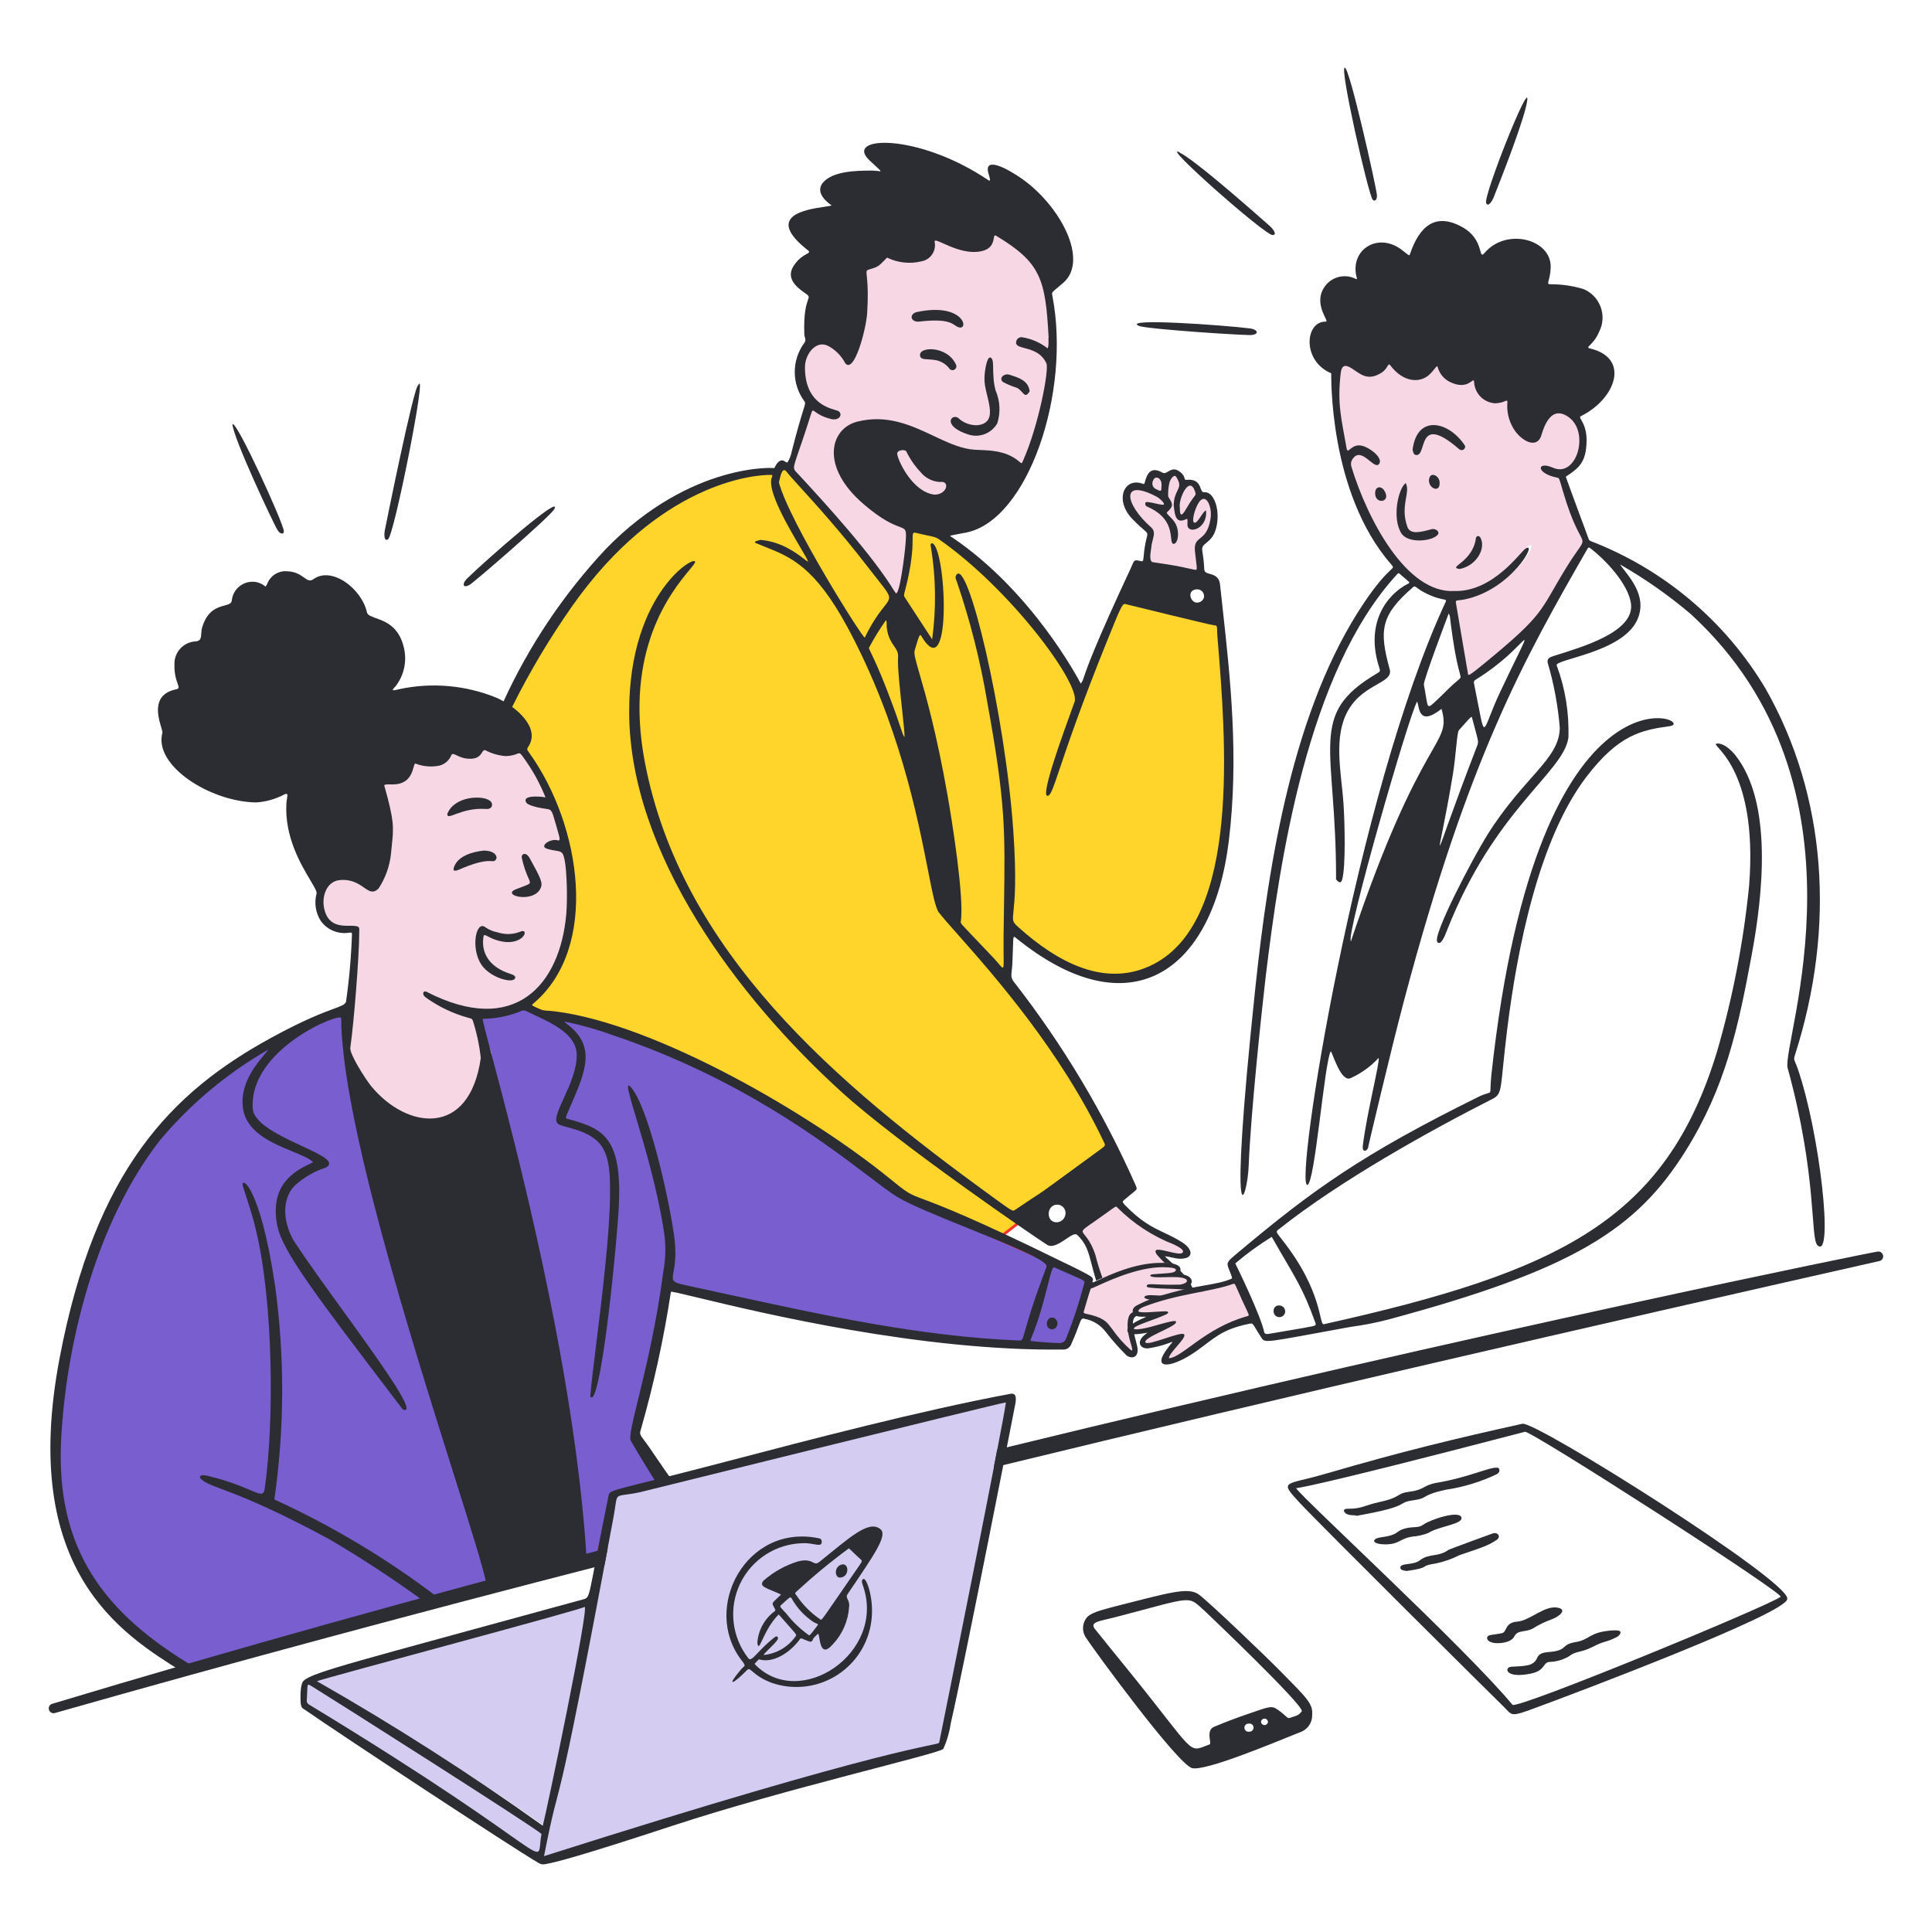 <?xml version="1.0" encoding="UTF-8"?> <svg xmlns="http://www.w3.org/2000/svg" width="345" height="345" viewBox="0 0 345 345" fill="none"><path d="M259.5 106C250.894 106.507 243.831 92.32 241 83C240.926 82.758 240.952 82.248 241 82C241.047 81.752 241.842 81.197 242 81C243 79.555 245.082 83.385 246 82.5C246.381 82.132 245.106 80.554 243.5 80C241.292 79.239 240.245 81.89 240 80.5C239.044 75.092 238.374 71.461 239 66C239.159 64.62 240.636 64.53 241.832 65.287C243.395 66.276 244.038 66.989 246.5 65.5C247.828 64.694 248.297 64.15 248.756 64.77C251.11 67.887 253.415 66.894 255 65.5C256.092 64.539 257.039 64.613 257.212 65.072C257.361 65.624 257.621 66.14 257.977 66.588C258.333 67.036 258.777 67.407 259.282 67.676C262.77 69.457 263.618 66.615 263.718 67.701C263.752 68.701 264.161 69.653 264.865 70.366C265.568 71.08 266.513 71.502 267.513 71.551C269.366 71.468 269.642 70.636 269.666 71.363C269.529 72.872 269.841 74.389 270.563 75.722C271.598 77.778 273.411 78.772 274.5 76.5C274.783 75.908 277.01 71.345 280.687 74.081C284.365 76.817 281.718 85.868 277.5 84C274.593 82.715 274.646 84.06 278.616 84.842C278.931 84.902 278.904 84.926 279.564 87.189C283.249 99.806 284.912 93.17 280.108 101.003C275.326 108.799 276.866 109.573 266 118.5C263.166 120.829 262.069 121.269 262 121C260.861 121.582 258.538 107.391 259.5 107.029C260.038 106.391 260.776 106.827 262.026 106.57C270.455 104.845 275.222 95.975 272.894 97.502C271.981 98.091 266.409 106.179 259.5 106Z" fill="#F7D7E4"></path><path fill-rule="evenodd" clip-rule="evenodd" d="M174.668 80.296C174.005 80.268 173.396 80.243 172.872 80.167C170.709 79.85 168.56 78.838 166.296 77.772C162.282 75.884 157.5 75 153 76C148.051 77.24 146.65 82.765 154.5 89.5C157.936 92.453 160.422 93.593 161.5 94C162.773 94.481 162.199 95.08 162 97.731C161.895 99.158 161 108 159.35 106.034C155.516 99.553 146.714 89.919 141.795 84.62C141.467 84.266 141.24 84.072 141.134 83.826C140.802 83.057 141.638 81.785 144.207 73.597C144.378 73.05 144.581 72.697 145 73C145.447 73.324 146.331 74.105 148 74.5C149.307 74.803 149.918 74.017 149.165 73.337C149.079 73.26 148.844 73.19 148.516 73.093C146.908 72.616 143.028 71.467 143.042 65.367C143.047 62.933 145.354 59.842 147.5 61C148.798 61.697 150.318 62.695 151 64C152.607 66.118 154.101 58.522 154.276 55.576C154.644 49.557 153.923 48.371 154.236 47.953C154.335 47.821 154.537 47.766 154.912 47.658C156.219 47.285 156.418 47.082 157.36 46.119C157.508 45.967 157.674 45.797 157.866 45.604C159.781 46.543 161.965 46.784 164.04 46.285C164.438 46.219 164.818 46.073 165.157 45.855C165.497 45.638 165.788 45.353 166.013 45.019C166.238 44.685 166.394 44.309 166.469 43.913C166.542 43.517 166.535 43.111 166.448 42.718C166.432 42.34 167.051 42.617 168.045 43.063C169.535 43.731 171.869 44.776 174.17 44.561C176.752 44.32 177.001 42.904 177.139 42.123C177.211 41.713 177.252 41.477 177.584 41.678C185.5 44 189.843 55.23 187 62.5C186.173 61.853 182.302 59.812 182 61C181.779 61.78 182 61.5 182.705 61.924C183.986 62.263 186.1 62.552 187 64.5C187.522 65.632 185.824 76.159 183 82.5C182.764 83.032 182.179 82.771 181.817 82.461C181.692 82.355 181.525 82.212 181.29 82.041C179.141 80.48 176.659 80.377 174.668 80.296ZM168.5 85.5C170.419 85.193 170.5 89 166.364 88.355V88.346C162.415 87.832 159.816 82.175 159.699 81.013C159.624 80.281 162.235 79.084 162.5 79.5C163.156 80.864 163.959 82.402 165 83.5C165.424 84.03 165.396 84.69 166 85C166.604 85.31 167.821 85.465 168.5 85.5ZM205.773 86.298C205.78 86.147 205.817 85.998 205.884 85.862C206.268 84.773 207.478 85.322 207.435 86.619C207.413 87.264 207.405 87.571 207.268 87.648C207.144 87.718 206.912 87.597 206.468 87.368C206.327 87.312 206.199 87.228 206.092 87.12C205.985 87.013 205.902 86.884 205.847 86.742C205.792 86.601 205.767 86.45 205.773 86.298ZM210.5 91C210.214 89.571 212.5 84 213.569 88.088C213.63 88.325 213.575 88.397 213.114 89.001C213.073 89.055 213.028 89.114 212.98 89.177C212.682 89.569 212.382 90.076 212.102 90.549C211.341 91.834 210.5 93.226 210.5 91ZM214 89.5C215.24 87.605 216.685 90.464 216.252 92.875C215.866 95.047 215.065 95.692 214.416 96.214C213.795 96.713 213.314 97.101 213.466 98.604C213.546 99.358 213.619 99.945 213.676 100.401C213.864 101.924 213.871 101.981 213.36 101.886C212.799 101.781 212.397 101.689 211.976 101.594C210.94 101.359 209.791 101.098 205.875 100.541C205.191 100.443 205.423 98.971 205.531 98.282C205.553 98.14 205.571 98.031 205.573 97.975C205.599 97.481 205.721 97.012 205.837 96.572C206.072 95.672 206.277 94.89 205.559 94.259C200.666 89.952 199.845 84.932 206.5 88.5C206.802 88.662 207.939 89.767 207.858 90.112C207.821 90.274 207.123 90.12 206.375 89.954C205.526 89.766 204.613 89.564 204.528 89.794C204.498 89.865 204.498 89.923 204.5 90C204.501 90.077 204.967 89.93 205 90C205.033 90.07 204.941 90.45 205 90.5C205.059 90.55 204.978 90.402 205.052 90.424C208.9 92.078 209.005 94.748 209.162 96.176C209.235 96.844 209.402 97.009 209.5 97C210.297 96.923 210.77 94.86 209.873 93.438C209.525 92.883 209.129 92.5 208.835 92.215C208.476 91.866 207.789 91.692 208 91.5C209.187 90.442 209.414 89.998 208.817 89.005C208.76 88.911 208.562 88.606 208.5 88.5C208.447 87.656 208.303 86.822 208.5 86C208.605 85.533 209.673 84.489 210.105 85.186C210.895 86.448 210.661 86.917 210.296 87.649C210.012 88.221 209.647 88.953 209.627 90.348C209.647 90.484 209.665 90.626 209.684 90.772C209.849 92.065 210.5 93 211.5 92.5C212.08 92.235 212.514 93.138 212.5 93.5C212.423 95.46 214.5 93 215 91.5C214.983 91.549 214.893 91.722 214.545 92.239C214.115 92.878 213.338 93.654 213 93.5C212.501 93.273 213.283 90.599 214 89.5Z" fill="#F7D7E4"></path><path d="M111.5 96C121.5 86 133.667 84.167 138.5 84.5L140.5 83L149.5 93L160.5 107C160.833 106.167 161.6 104 162 102C162.4 100 162.5 95.833 162.5 94C163.167 93.667 164.9 93.2 166.5 94C168.5 95 182.5 108 184.5 110C186.1 111.6 190.833 120 193 124C193.333 123.833 194.3 122.5 195.5 118.5C196.7 114.5 199.667 108.833 201 106.5L217.5 110C217.667 112 218.2 118.8 219 130C220 144 218.5 155.5 214.5 165C210.5 174.5 198.5 175 195 174.5C192.2 174.1 184.167 168.667 180.5 166L179.5 174.5C183 179.667 190.3 190.3 191.5 191.5C192.7 192.7 197 202 199 206.5L183 217.5L178.5 221L166.5 215.5C165.333 215.667 160.1 213.6 148.5 204C134 192 105 182.5 103.5 182C102.3 181.6 99.333 181.833 98 182L93 179.5C94.167 178.5 96.8 176.3 98 175.5C99.5 174.5 101 167.5 102 163C102.8 159.4 101.667 153.5 101 151C100.167 148.833 98.4 144.2 98 143C97.6 141.8 92.5 131.5 90 126.5L91.5 124.5C94 119.167 101.5 106 111.5 96Z" fill="#FFD52C" stroke="#FF3232" stroke-width="0.5"></path><path d="M25 207C31.8 194.2 52.167 184 61.5 180.5V184.5C61.5 185.7 62.5 189.667 63 191.5C65.167 194.167 70.9 200 76.5 202C82.1 204 86.5 199.5 88 197L86 185.5C85.5 183.833 84.6 180.6 85 181C85.4 181.4 90.833 180.167 93.5 179.5L99.5 181.5C101.5 182 107.1 183.5 113.5 185.5C125.5 188.3 150.833 205.667 162 214L194.5 228.5C193.5 231.667 191.3 238.3 190.5 239.5C189.5 241 188 240.5 180.5 240C167.3 240.4 134 233.167 119 229.5L113.5 256.5L118.5 264.5L109.5 267L106.5 278.5C86.333 284.167 44.2 295.9 37 297.5C28 299.5 18 284.5 13 277C8 269.5 10.5 245 13 237C15.5 229 16.5 223 25 207Z" fill="#795ED0" stroke="#E33434" stroke-width="0.5"></path><path d="M194 230L192.5 234.5C193.167 234.833 194.7 235.5 195.5 235.5C196.3 235.5 198.167 238.167 199 239.5L202 242C202.167 241.333 202.4 239.8 202 239C201.6 238.2 201.5 236.333 201.5 235.5C201.833 235 202.5 234.1 202.5 234.5C202.5 234.9 204.167 234.667 205 234.5L206.5 235L203 236.5C202.667 236.667 202 237.1 202 237.5C202 237.9 202.667 238 203 238L207.5 237L204.5 239C204.333 239.167 204.1 239.6 204.5 240C204.9 240.4 208.333 239.5 210 239C209.333 240.167 208.1 242.6 208.5 243C208.9 243.4 211 242.167 212 241.5C214 240.167 218.1 237.4 218.5 237C218.9 236.6 222.333 235.833 224 235.5L221 228.5L212 230.5V230V229C212 228.5 211.5 228 211 228C210.5 228 210 228 210 227C210 226.2 209.333 226 209 226L207 223.5H207.5C207.833 223.5 208.6 223.6 209 224C209.4 224.4 210.833 224.167 211.5 224C211.667 223.833 211.9 223.4 211.5 223C211 222.5 209 221 206.5 220C204.5 219.2 201 216 199.5 214.5L195.5 217C194.833 217.333 193.3 218.4 192.5 220C194.1 220.8 195.833 226 196.5 228.5L194 230Z" fill="#F7D7E4"></path><path d="M168.05 311.317C168.07 311.282 180.124 250.988 179.999 250C177.312 250.505 114.536 265.993 114.499 266C109.573 267.019 109.881 266.258 108.998 271C97.682 331.758 99.972 314.27 96.499 332C159.533 311.949 167.737 311.903 168.05 311.317ZM56.499 300.5C70.37 308.413 84.272 316.87 97.269 326.145C97.863 324.025 105.431 286.207 104.499 286.5C105.954 286.493 57.954 299.405 56.499 300V300.5ZM56.335 301.452C54.747 300.339 54.734 300.212 54.499 303.5C54.489 303.64 54.936 304.376 54.999 304.5C55.065 304.624 55.38 304.928 55.499 305C101.688 333.031 95.762 334.154 97.038 327.644C97.042 327.201 58.633 302.828 56.335 301.445V301.452Z" fill="#D5CCF2"></path><path d="M194.123 288.781C193.707 289.265 193.456 289.869 193.405 290.506C193.354 291.142 193.505 291.779 193.838 292.324C195.366 294.682 210.446 315.289 212.93 315.751C215.468 316.222 226.974 311.407 232.123 309.339C232.775 309.129 233.341 308.711 233.737 308.152C234.132 307.592 234.336 306.919 234.317 306.234C234.465 304.218 233.413 303.269 228.726 298.513C225.673 295.408 216.077 286.248 214.122 284.768C212.168 283.288 208.699 284.444 198.316 287.062C198.192 287.183 195.128 287.709 194.123 288.781ZM200.645 297.233C200.452 296.997 195.629 291.058 195.451 290.8C194.604 289.572 196.526 289.476 199.246 288.763C213.603 285.011 211.947 284.858 215.237 287.775C215.271 287.804 233.056 304.713 232.454 305.591C231.905 306.388 231.289 306.424 230.365 306.757C229.806 306.959 229.813 306.429 228.122 305.275C227.048 304.538 226.742 304.721 222.58 306.155C221.105 306.662 218.957 307.448 216.798 308.359C215.245 309.013 216.453 311.338 216.003 311.502C211.847 313.032 214.008 313.648 200.645 297.226V297.233ZM223.101 309.227C222.997 309.249 222.89 309.248 222.787 309.225C222.683 309.201 222.586 309.156 222.502 309.091C222.418 309.027 222.35 308.944 222.301 308.849C222.252 308.756 222.223 308.653 222.218 308.547C222.213 308.44 222.231 308.335 222.271 308.237C222.311 308.138 222.372 308.05 222.449 307.978C222.526 307.906 222.619 307.85 222.719 307.818C222.82 307.783 222.927 307.773 223.032 307.785C223.131 307.771 223.232 307.78 223.328 307.807C223.423 307.835 223.513 307.881 223.589 307.945C223.666 308.009 223.729 308.088 223.773 308.178C223.818 308.268 223.843 308.364 223.848 308.464C223.853 308.565 223.837 308.665 223.801 308.758C223.765 308.851 223.711 308.935 223.64 309.006C223.57 309.079 223.486 309.134 223.393 309.17C223.3 309.206 223.201 309.223 223.101 309.22V309.227ZM225.181 307.481C225.191 307.324 225.26 307.178 225.374 307.069C225.489 306.96 225.639 306.9 225.797 306.898C225.954 306.896 226.106 306.955 226.222 307.06C226.338 307.167 226.41 307.312 226.423 307.469C226.412 307.626 226.342 307.773 226.228 307.88C226.113 307.988 225.962 308.047 225.805 308.049C225.648 308.049 225.496 307.99 225.38 307.883C225.265 307.778 225.194 307.631 225.181 307.474V307.481Z" fill="#2B2D32"></path><path d="M319.158 285.487C319.503 282.255 274.227 253.715 271.857 254.241C259.827 256.918 250.765 259.071 236.569 263.211C229.517 265.262 228.313 264.289 232.035 268.301C235.597 272.139 267.148 303.453 268.481 304.737C270.391 306.574 269.263 306.796 276.846 303.988C279.266 303.082 319.446 288.054 319.158 285.487ZM231.451 265.738C231.451 265.738 233.205 265.885 272.316 255.676C273.34 255.409 318.718 284.587 317.968 285.144C315.62 286.869 270.844 305.337 270.084 304.423C261.471 294.062 232.441 267.446 231.451 265.741V265.738Z" fill="#2B2D32"></path><path d="M242.189 270.69C252.482 268.874 249.063 268.362 252.421 267.901C255.142 267.527 253.663 266.997 258.19 266.024C261.321 265.555 264.367 264.63 267.23 263.276C267.953 262.945 267.87 262.143 267.403 262.091C265.952 261.933 262.44 263.782 256.596 264.779C254.124 265.201 254.398 266.031 251.787 266.361C249.199 266.685 250.355 267.351 246.37 268.21C243.748 268.774 243.168 269.448 240.678 269.417C239.975 269.417 239.858 269.709 240.108 270.05C240.667 270.799 242.163 270.459 242.189 270.69Z" fill="#2B2D32"></path><path d="M287.962 291.142C283.761 291.416 283.994 292.786 281.395 293.221C278.795 293.655 279.882 294.508 277.493 294.899C276.202 295.11 274.986 294.911 274.486 296.065C273.829 297.588 272.282 297.481 269.868 297.633C268.578 297.714 268.711 299.841 273.439 298.841C275.997 298.296 275.469 296.852 276.696 296.771C277.91 296.74 279.097 296.402 280.146 295.789C281.415 294.765 282.297 295.16 284.286 294.138C286.809 292.846 286.615 293.398 288.679 292.344C289.337 292.01 289.702 291.309 288.976 291.166C288.639 291.137 288.3 291.128 287.962 291.142Z" fill="#2B2D32"></path><path d="M251.159 280.54C255.803 279.883 253.197 279.666 256.364 279.198C257.856 278.889 259.299 278.382 260.657 277.692C265.991 275.926 265.974 275.759 267.157 275.053C268.147 274.463 267.481 273.53 266.565 273.823C266.531 273.835 258.832 276.637 258.63 276.778C256.811 278.096 255.213 277.33 253.523 278.641C252.315 279.569 250.033 279.038 250.064 279.949C250.085 280.411 250.682 280.432 251.159 280.54Z" fill="#2B2D32"></path><path d="M270.41 292.225C271.018 291.006 272.229 291.556 273.706 290.814C274.831 290.102 276.035 289.524 277.294 289.089C278.595 288.551 279.709 287.483 278.365 287.128C275.914 286.478 273.285 289.398 270.932 289.576C268.626 289.748 269.197 291.422 268.172 291.646C267.505 291.794 266.295 291.923 266.002 292.01C265.29 292.215 265.366 293.093 266.628 293.355C267.589 293.552 269.827 293.391 270.41 292.225Z" fill="#2B2D32"></path><path d="M247.191 275.776C249.896 275.845 249.92 274.72 252.215 274.396C253.17 274.323 254.11 274.111 255.004 273.766C257.019 272.493 261.328 272.191 260.96 270.961C260.562 269.623 255.345 271.394 254.221 272.222C253.294 272.902 252.508 272.583 251.193 272.876C248.892 273.393 250.226 274.03 246.465 274.549C245.008 274.751 244.813 275.714 247.191 275.776Z" fill="#2B2D32"></path><path fill-rule="evenodd" clip-rule="evenodd" d="M140.086 82.348C139.337 81.903 138.72 82.615 138.264 83.614C138.673 83.511 123.417 82.431 108.275 97.937C100.678 106.026 94.458 115.299 89.856 125.387C90.373 125.692 90.885 126.033 91.372 126.402C94.508 120.079 98.122 114.003 102.181 108.227C117.652 86.259 134.556 84.744 137.695 84.805C138.016 84.811 137.921 85.036 137.84 85.225C137.828 85.254 137.818 85.281 137.807 85.306C136.945 87.593 140.781 94.119 142.925 97.765C143.736 99.146 144.305 100.113 144.285 100.281C144.16 100.252 143.905 100.056 143.526 99.766C142.242 98.785 139.551 96.727 135.822 96.409C135.796 96.416 135.746 96.428 135.684 96.442C135.302 96.53 134.414 96.734 134.99 96.981C135.563 97.227 136.13 97.453 136.696 97.679C141.152 99.455 145.525 101.198 151.378 112.085C160.55 129.147 163.841 145.883 165.7 155.342C166.506 159.439 167.044 162.171 167.674 162.973C168.385 163.877 169.554 165.199 171.05 166.888C177.359 174.016 189.451 187.675 197.149 204.002C197.244 204.204 197.312 204.333 197.302 204.456C197.28 204.742 196.839 204.997 195.358 206.084C187.345 211.942 186.434 212.617 185.488 213.239C184.846 213.66 184.188 214.057 181.289 216.029C181.206 216.086 181.14 216.134 181.066 216.16C180.732 216.274 180.235 215.908 177.187 213.698C149.27 193.459 121.611 169.964 115.151 136.092C111.328 116.049 119.986 105.563 123.084 101.812C123.597 101.192 123.955 100.757 124.083 100.492C124.996 98.582 112.267 105.23 112.353 127.281C112.451 152.395 131.671 178.136 150.346 195.061C160.644 204.394 184.889 220.969 186.98 222.284C187.937 222.889 189.257 221.999 190.372 221.247C191.233 220.667 191.971 220.169 192.328 220.503C193.072 221.173 193.661 221.997 194.053 222.918C194.402 223.701 194.691 224.819 195 226.015C195.228 226.896 195.466 227.819 195.748 228.683C195.857 228.633 195.975 228.58 196.101 228.521C196.33 228.416 196.586 228.299 196.865 228.171C196.376 226.851 195.959 225.506 195.617 224.14C194.597 220.992 193.323 220.434 193.33 219.894C193.335 219.517 193.969 219.147 195.759 217.902V217.895C198.7 215.846 199.127 215.394 199.353 215.478C199.404 215.497 199.445 215.546 199.504 215.608C202.382 218.499 205.833 220.755 209.636 222.233C209.677 222.254 209.719 222.277 209.762 222.297C210.488 222.668 211.537 223.205 211.189 223.67C210.915 224.043 209.766 223.765 208.655 223.496C207.2 223.144 205.81 222.808 206.531 223.965C206.641 224.148 207.325 224.859 208.002 225.558C208.55 225.583 209.122 225.649 209.584 225.794C209.389 225.616 209.199 225.447 209.019 225.285C208.619 224.926 208.267 224.611 208.013 224.354C208.392 224.354 208.79 224.445 209.215 224.543C209.978 224.719 210.828 224.916 211.808 224.638C213.003 224.3 212.864 222.974 211.128 221.861C209.973 221.121 208.935 220.629 207.907 220.143C205.81 219.149 203.759 218.178 200.858 215.161C200.344 214.626 200.449 214.537 200.74 214.283L200.747 214.278C202.429 212.827 202.925 212.587 202.971 212.282C202.99 212.153 202.929 212.011 202.843 211.763C197.122 198.796 189.822 186.586 181.108 175.408C180.51 174.668 180.564 174.206 180.67 173.297C180.709 172.962 180.755 172.567 180.779 172.074C180.84 170.775 180.869 169.805 180.89 169.09C180.944 167.253 180.948 167.106 181.331 167.416C201.63 183.959 216.519 173.797 219.422 150.234C221.266 135.227 219.702 121.058 218.275 108.136C218.137 106.891 218.001 105.657 217.87 104.435C217.709 102.94 216.775 102.682 216.029 102.476C215.616 102.362 215.261 102.264 215.127 101.98C215.04 101.796 215.037 101.706 215.028 101.434C215.015 101.041 214.991 100.27 214.685 98.29C214.583 97.622 214.947 97.324 215.441 96.92C216.059 96.414 216.882 95.74 217.25 93.961C217.894 90.851 216.719 87.739 215.049 87.897C214.675 87.932 214.55 87.604 214.393 87.188C214.123 86.479 213.759 85.518 211.889 85.689C211.608 85.715 211.579 85.608 211.525 85.399C211.466 85.178 211.378 84.842 210.923 84.432C209.846 83.464 209.195 83.852 208.632 84.187C208.259 84.41 207.925 84.609 207.532 84.375C206.234 83.602 205.339 83.964 204.899 84.827C204.64 85.33 204.538 85.728 204.468 86.001C204.38 86.345 204.342 86.492 204.104 86.402C200.746 85.12 198.927 89.295 202.222 92.689C204.093 94.619 204.747 94.872 204.863 95.279C204.991 95.728 204.465 96.363 204.194 99.639C204.138 100.316 204.017 100.285 203.527 100.162C203.44 100.141 203.34 100.116 203.228 100.091C202.57 99.948 202.448 100.243 202.188 100.871C202.125 101.023 202.054 101.195 201.965 101.385C195.452 115.312 194.102 119.295 193.584 120.821C193.351 121.51 193.287 121.698 192.995 122.073C192.994 122.072 192.988 122.06 192.976 122.038C192.532 121.195 184.324 105.634 170.082 95.993C169.853 95.838 169.682 95.763 169.687 95.703C169.699 95.589 170.375 95.537 172.578 95.089C183.52 92.867 191.301 70.152 187.915 52.783C187.88 52.61 187.855 52.492 187.873 52.382C187.924 52.074 188.318 51.822 189.825 50.541C194.542 46.528 189.352 36.699 182.369 31.838C179.98 30.175 175.816 27.912 176.452 30.75C176.487 30.903 176.541 31.085 176.595 31.268C176.773 31.87 176.956 32.491 176.497 32.18C163.891 23.671 150.608 24.235 155.266 28.637C156.711 30.006 157.286 30.445 157.229 30.551C157.177 30.648 156.582 30.458 155.638 30.458C152.937 30.469 148.839 30.538 147.029 32.528C145.261 34.473 148.128 36.425 148.475 36.661C148.494 36.674 148.506 36.682 148.507 36.684C148.342 36.761 147.873 36.83 147.245 36.922C143.984 37.402 136.405 38.519 144.269 44.695C144.668 45.009 144.481 45.113 144.012 45.374C143.469 45.678 142.542 46.194 141.709 47.496C140.5 49.382 141.692 50.908 143.538 52.183C144.528 52.867 144.519 52.892 144.276 53.578C144.015 54.316 143.482 55.818 143.629 59.725C143.636 59.92 143.688 60.084 143.734 60.24C143.838 60.579 143.929 60.876 143.541 61.356C142.478 62.852 141.911 64.644 141.92 66.479C141.928 68.314 142.513 70.101 143.591 71.586C143.667 71.704 143.72 71.785 143.746 71.874C143.891 72.35 143.294 73.052 141.349 80.751C141.228 81.379 140.99 81.979 140.648 82.521C140.514 82.663 140.355 82.544 140.21 82.435C140.167 82.403 140.126 82.371 140.086 82.348ZM210.545 226.7C210.892 227.041 211.235 227.402 211.552 227.771C211.247 227.66 210.865 227.579 210.395 227.546C210.261 227.536 210.303 227.455 210.376 227.315C210.45 227.17 210.557 226.963 210.545 226.703C210.545 226.701 210.545 226.7 210.545 226.7ZM212.515 229.097C212.743 229.489 212.918 229.886 213.019 230.279C212.829 230.017 212.531 229.887 212.323 229.796C212.203 229.744 212.112 229.706 212.089 229.661C212.301 229.52 212.452 229.32 212.515 229.097ZM188.579 218.268C186.621 218.157 186.901 214.776 189.11 215.142C189.313 215.189 189.504 215.277 189.671 215.401C189.837 215.523 189.977 215.68 190.081 215.86C190.184 216.041 190.249 216.241 190.272 216.446C190.295 216.653 190.274 216.862 190.213 217.06C190.119 217.417 189.906 217.733 189.609 217.952C189.312 218.171 188.948 218.283 188.579 218.268ZM175.019 80.349C174.362 80.322 173.76 80.297 173.242 80.221C171.103 79.907 168.978 78.905 166.739 77.851C162.77 75.981 158.45 73.945 153.096 75.291C148.202 76.519 146.425 83.331 154.188 90C157.586 92.924 159.523 93.656 160.589 94.059C161.849 94.535 161.895 94.552 161.698 97.176C161.595 98.589 160.593 107.057 159.87 105.834C156.078 99.417 147.374 89.878 142.51 84.63C142.185 84.28 141.961 84.088 141.856 83.844C141.528 83.083 142.354 81.823 144.895 73.716C145.064 73.174 145.159 73.243 145.573 73.543C146.015 73.864 146.822 74.448 148.473 74.839C149.765 75.139 150.543 74.132 149.798 73.459C149.713 73.382 149.48 73.314 149.156 73.217C147.566 72.745 143.729 71.608 143.743 65.567C143.748 63.157 145.794 60.644 147.916 61.791C149.199 62.481 150.246 63.541 150.921 64.832C152.509 66.93 154.679 58.79 154.852 55.873C155.216 49.913 154.503 48.738 154.812 48.325C154.911 48.194 155.111 48.139 155.482 48.033C156.774 47.663 156.97 47.462 157.902 46.508C158.048 46.358 158.212 46.19 158.402 45.999C160.296 46.928 162.456 47.167 164.508 46.673C164.902 46.608 165.278 46.463 165.612 46.247C165.949 46.032 166.237 45.75 166.459 45.419C166.682 45.089 166.835 44.716 166.91 44.324C166.982 43.932 166.975 43.53 166.889 43.141C166.873 42.766 167.486 43.041 168.469 43.483C169.942 44.144 172.25 45.179 174.526 44.966C177.079 44.727 177.326 43.325 177.461 42.551C177.533 42.146 177.574 41.913 177.901 42.111C185.793 46.882 186.706 49.718 187.254 60.32C187.213 60.323 187.219 60.488 187.228 60.731C187.244 61.138 187.268 61.764 187.09 62.217C185.754 61.17 184.172 60.482 182.495 60.218C182.267 60.195 182.039 60.255 181.852 60.386C181.665 60.518 181.531 60.712 181.476 60.934C181.257 61.706 181.967 61.894 182.966 62.158C184.232 62.493 185.964 62.952 186.854 64.881C187.37 66.002 185.476 75.997 182.683 82.276C182.45 82.803 182.446 82.8 182.088 82.493C181.964 82.388 181.799 82.246 181.567 82.077C179.442 80.531 176.987 80.43 175.019 80.349ZM167.841 86.069C169.739 85.765 169.138 88.391 166.806 88.329V88.32C162.901 87.811 160.33 82.21 160.215 81.059C160.141 80.335 161.581 80.197 161.843 80.609C162.492 81.96 163.348 83.201 164.377 84.289C164.797 84.814 165.321 85.244 165.918 85.551C166.515 85.858 167.17 86.034 167.841 86.069ZM205.779 86.293C205.785 86.142 205.822 85.995 205.888 85.86C206.267 84.782 207.464 85.325 207.421 86.611C207.4 87.249 207.392 87.553 207.257 87.629C207.134 87.698 206.905 87.579 206.466 87.352C206.326 87.297 206.199 87.213 206.094 87.106C205.988 87 205.906 86.872 205.851 86.732C205.797 86.592 205.772 86.442 205.779 86.293ZM210.68 90.592C210.397 89.177 212.493 84.42 213.488 88.065C213.548 88.299 213.494 88.371 213.038 88.968C212.997 89.022 212.953 89.08 212.905 89.143C212.611 89.531 212.314 90.033 212.037 90.501C211.284 91.774 210.68 92.796 210.68 90.592ZM214.071 89.731C215.298 87.854 216.569 90.418 216.141 92.805C215.759 94.955 214.967 95.594 214.325 96.111C213.712 96.605 213.235 96.989 213.386 98.477C213.465 99.223 213.537 99.805 213.593 100.257C213.78 101.764 213.787 101.821 213.281 101.727C212.726 101.623 212.329 101.532 211.912 101.438C210.888 101.205 209.751 100.947 205.879 100.395C205.203 100.298 205.432 98.841 205.539 98.159C205.561 98.018 205.578 97.91 205.581 97.854C205.606 97.366 205.727 96.901 205.841 96.465C206.074 95.574 206.277 94.8 205.567 94.175C200.728 89.91 200.085 85.229 206.666 88.762C206.964 88.922 207.92 89.728 207.84 90.069C207.803 90.229 207.113 90.076 206.373 89.912C205.534 89.726 204.631 89.526 204.547 89.754C204.518 89.824 204.503 89.9 204.504 89.976C204.506 90.053 204.523 90.128 204.556 90.197C204.588 90.266 204.635 90.328 204.693 90.378C204.751 90.428 204.819 90.465 204.892 90.487C208.697 92.124 208.975 94.66 209.129 96.073C209.202 96.734 209.247 97.15 209.614 97.114C210.402 97.038 210.719 94.77 209.833 93.362C209.488 92.813 209.097 92.433 208.806 92.151C208.451 91.805 208.244 91.604 208.453 91.415C209.626 90.367 209.379 89.956 208.789 88.973C208.732 88.879 208.673 88.781 208.612 88.675C208.56 87.84 208.632 87.002 208.827 86.188C208.931 85.726 209.634 84.501 210.062 85.191C210.843 86.441 210.612 86.905 210.251 87.63C209.97 88.196 209.609 88.921 209.59 90.302C209.609 90.437 209.627 90.578 209.646 90.723C209.809 92.002 210.005 93.532 211.71 92.757C211.734 92.745 211.758 92.734 211.78 92.724C212.05 92.594 212.086 92.577 212.044 93.619C211.968 95.56 215.698 94.513 215.365 91.165C215.126 91.174 214.798 91.663 214.453 92.175C214.028 92.808 213.578 93.477 213.243 93.324C212.75 93.1 213.362 90.82 214.071 89.731ZM213.788 107.607C212.567 107.685 211.794 105.296 213.799 105.225L213.805 105.234C213.983 105.236 214.159 105.277 214.319 105.354C214.479 105.431 214.621 105.542 214.734 105.679C214.848 105.817 214.93 105.977 214.975 106.149C215.02 106.321 215.027 106.501 214.996 106.676C214.923 106.941 214.765 107.175 214.548 107.343C214.33 107.512 214.063 107.604 213.788 107.607ZM163.325 116.184C164.075 113.569 164.258 113.136 164.488 113.527L164.495 113.536C170.182 123.212 168.937 97 166.366 97.007C166.102 97.143 166.171 97.414 166.223 97.613C167.127 103.09 167.206 108.672 166.458 114.173C166.454 114.167 166.325 113.968 166.109 113.639C164.998 111.934 161.604 106.727 161.586 106.698C161.376 106.35 161.383 106.321 161.597 105.516C161.707 105.097 161.873 104.468 162.093 103.474C162.951 99.605 162.965 97.421 162.97 96.264C162.977 95.217 162.978 95.012 163.596 95.161C164.489 95.377 165.154 95.518 165.669 95.627C166.727 95.851 167.151 95.941 167.636 96.277C180.506 105.203 193.007 122.223 191.891 125.328C191.776 125.65 191.626 126.06 191.451 126.541C189.802 131.075 185.897 141.808 186.989 142.097C187.556 142.247 187.991 140.955 189.29 137.104C190.702 132.919 193.133 125.712 197.86 114.047C199.939 108.935 200.313 107.927 200.816 107.858C200.957 107.838 201.108 107.893 201.31 107.951C201.344 107.959 216.369 111.661 216.807 111.661C217.317 111.66 217.321 111.82 217.34 112.555C217.346 112.825 217.355 113.175 217.392 113.622L217.433 114.123C218.907 132.047 221.537 164.022 206.102 172.119C197.611 176.573 188.905 171.932 181.788 165.509C180.788 164.606 180.806 164.428 180.979 162.732C181.173 160.834 181.561 157.038 180.936 148.203C179.461 127.346 172.763 99.208 170.744 102.722C170.537 103.086 170.674 103.409 170.801 103.713C170.822 103.762 170.843 103.811 170.862 103.859C173.246 110.839 175.058 118.002 176.28 125.276C179.57 143.403 179.499 148.005 179.281 162.163C179.259 163.629 179.234 165.197 179.212 166.894C179.158 171.151 179.348 172.705 179.076 172.79C178.879 172.852 178.439 172.143 177.487 171.132C175.793 169.336 174.576 168.063 173.703 167.152C171.733 165.093 171.524 164.874 171.564 164.618C172.231 160.328 169.959 146.313 169.209 142.043C167.237 130.823 165.316 124.173 164.22 120.379C163.529 117.99 163.166 116.734 163.325 116.184ZM160.841 130C160.467 128.87 159.818 126.907 158.398 123.243L158.405 123.251C157.053 119.765 156.099 117.76 155.59 116.692C155.307 116.096 155.162 115.793 155.166 115.687C156.082 113.966 157.105 112.305 158.229 110.712C158.338 111.037 158.335 111.191 158.33 111.414C158.324 111.636 158.316 111.928 158.419 112.527C158.654 113.9 159.183 114.676 159.634 115.335C160.077 115.983 160.443 116.517 160.37 117.395C160.244 118.918 160.705 123.18 161.081 126.65C161.355 129.19 161.585 131.307 161.504 131.612C161.278 131.321 161.16 130.963 160.841 130ZM158.762 106.837C158.647 107.917 156.865 108.821 154.428 113.85C154.226 114.266 140.914 93.15 139.087 86.131C139.12 86.006 139.154 85.861 139.192 85.707C139.434 84.69 139.77 83.269 140.548 84.334C140.869 84.774 141.711 85.699 142.922 87.033C145.611 89.992 150.125 94.962 154.866 101.118C157.764 104.883 158.859 105.923 158.762 106.837Z" fill="#2B2D32"></path><path d="M175.802 67.603C175.69 70.535 178.726 75.355 174.639 75.923C173.988 75.963 173.336 75.867 172.724 75.641C172.112 75.416 171.555 75.065 171.086 74.612C169.842 73.82 168.182 76.093 172.999 77.617C173.952 77.905 174.975 77.862 175.901 77.493C176.826 77.124 177.599 76.452 178.093 75.586C178.698 73.658 178.588 71.576 177.784 69.721C176.966 66.691 177.754 64.098 176.844 63.846C176.186 63.653 175.776 66.615 175.802 67.603Z" fill="#2B2D32"></path><path d="M163.979 57.443C170.086 56.71 170.127 58.133 171.195 58.445C173.13 59.023 172.081 53.96 163.753 55.715C162.397 56.001 162.485 57.443 163.979 57.443Z" fill="#2B2D32"></path><path d="M164.314 63.598C164.509 64.338 165.478 64.053 167.033 64.296C168.019 64.466 168.906 65 169.518 65.792C169.568 65.868 169.632 65.933 169.708 65.983C169.784 66.034 169.869 66.07 169.957 66.088C170.046 66.106 170.138 66.106 170.226 66.089C170.315 66.071 170.4 66.037 170.476 65.987C170.552 65.937 170.617 65.872 170.667 65.797C170.717 65.722 170.753 65.637 170.771 65.548C170.79 65.46 170.79 65.368 170.772 65.279C170.755 65.19 170.721 65.105 170.671 65.029C169.111 61.676 163.848 61.824 164.314 63.598Z" fill="#2B2D32"></path><path d="M183.871 69.862C183.604 67.965 182.022 67.473 180.226 66.904C179.348 66.628 178.301 67.491 179.082 68.205C179.871 68.626 180.697 68.973 181.551 69.24C182.745 69.764 182.936 71.437 183.871 69.862Z" fill="#2B2D32"></path><path d="M204.358 231.678C204.38 231.906 205.046 232.063 205.987 232.189C206.764 231.913 207.619 231.654 208.513 231.412C208.07 231.392 207.615 231.371 207.183 231.351L207.019 231.343C206.529 231.321 206.075 231.3 205.707 231.285C204.441 231.231 204.348 231.568 204.358 231.678Z" fill="#F7D7E4"></path><path d="M66.277 193.944C72.999 204.5 85.77 202.688 87.803 188.394C87.762 188.006 87.656 187.635 87.507 187.276C86.781 185.539 85.017 184.074 84.44 182.279C84.283 181.929 84.195 181.907 83.975 181.852L83.972 181.851L83.956 181.847C83.878 181.827 83.784 181.804 83.665 181.762C80.898 181.008 78.29 179.759 75.967 178.079C75.223 177.497 75.651 176.832 76.139 177.085C91.918 185.222 100.025 175.878 101.121 163.183C101.357 160.444 101.257 153.464 100.422 152.39C100.16 152.05 99.774 151.99 99.193 151.9L99.192 151.9C98.78 151.836 98.272 151.757 97.641 151.553C96.244 151.098 98.274 149.675 99.577 150.054C100.103 150.208 99.977 149.709 99.566 148.281C98.831 145.735 98.712 144.954 98.267 144.653C97.847 144.368 97.134 144.514 95.331 144.001C94.516 143.77 94.098 143.528 93.962 143.302C93.218 142.078 95.871 142.123 97.412 142.38C96.522 140.157 95.388 138.04 94.031 136.068C93.943 135.943 93.862 135.827 93.787 135.72L93.783 135.713C93.061 134.676 92.926 134.483 92.601 134.515C91.869 134.842 91.078 135.013 90.275 135.019C89.008 134.923 87.774 134.563 86.653 133.963C86.385 133.894 86.257 134.094 86.081 134.371L86.079 134.374L86.078 134.375C85.751 134.889 85.257 135.663 83.413 135.474C82.627 135.395 82.026 135.109 81.58 134.895C81.064 134.649 80.75 134.499 80.586 134.878C80.403 135.32 80.122 135.716 79.763 136.033C79.404 136.351 78.978 136.582 78.516 136.71C77.064 137.019 75.551 136.893 74.169 136.347C74.035 136.36 73.962 136.623 73.857 137.003L73.857 137.005C73.638 137.803 73.275 139.115 71.916 139.73C71.096 140.1 70.285 140.084 69.656 140.072L69.655 140.072L69.654 140.072C69.173 140.062 68.801 140.055 68.609 140.222C70.428 146.636 70.31 147.754 69.98 150.887L69.979 150.892C69.927 151.371 69.872 151.898 69.817 152.499C69.581 154.702 68.82 156.817 67.599 158.665C66.621 159.628 65.95 159.16 64.998 158.497L64.997 158.497L64.996 158.495C64.033 157.826 62.786 156.958 60.65 157.163C58.332 157.385 57.39 160.08 57.904 162.305C58.604 165.34 60.881 165.327 62.462 165.318L62.468 165.318C62.779 165.317 63.063 165.315 63.303 165.338C64.182 165.421 64.176 165.637 64.161 166.192L64.161 166.194C64.159 166.25 64.157 166.309 64.156 166.373C64.156 170.563 61.896 182.837 61.247 187.294C61.087 188.396 65.258 192.698 66.277 193.945V193.944Z" fill="#F7D7E4"></path><path fill-rule="evenodd" clip-rule="evenodd" d="M202.458 237.857C202.579 238.492 202.747 239.128 202.882 239.642C202.981 240.017 203.062 240.327 203.096 240.524C203.451 242.63 201.897 242.651 201.134 242.006C199.848 240.722 198.641 239.361 197.522 237.929C196.612 236.679 195.265 235.818 193.75 235.514C193.143 235.332 193.07 235.533 192.623 236.751C192.371 237.438 192 238.449 191.347 239.899C191.251 240.227 191.046 240.513 190.768 240.712C190.489 240.91 190.151 241.009 189.81 240.991C164.385 241.303 135.767 234.409 124.613 231.721C121.581 230.991 119.838 230.571 119.806 230.693C118.531 239.045 116.723 247.308 114.391 255.431C114.189 256.075 114.344 256.282 115.038 257.206C115.295 257.55 115.626 257.991 116.04 258.591C117.032 260.023 118.036 261.502 118.857 262.712C119.766 264.051 120.06 264.209 120.26 264.466C119.834 264.541 118.97 264.874 118.26 264.966C117.935 265.009 117.634 265.466 117.791 265.714C117.732 265.619 117.641 265.476 117.52 265.288C116.733 264.049 114.724 260.887 112.642 257.282C112.29 256.675 112.938 254.027 113.96 249.851C115.281 244.445 117.229 236.475 118.452 227.046C118.876 224.79 118.928 222.479 118.602 220.207C117.446 212.489 115.124 204.734 113.604 199.65C112.283 195.237 111.565 192.84 112.737 194.232C115.711 197.766 119.224 212.784 120.337 220.367C120.853 223.878 120.494 225.884 120.275 227.107C119.989 228.704 119.942 228.966 122.385 229.491C124.824 230.015 127.275 230.55 129.733 231.088C146.861 234.831 164.421 238.669 181.925 239.373C182.547 239.397 182.565 239.337 183.037 237.655C183.51 235.973 184.438 232.672 186.882 226.215C187.287 225.145 180.251 222.306 173.133 219.432C167.919 217.328 162.663 215.206 160.255 213.75C159.025 213.007 157.302 211.701 155.075 210.012C146.88 203.8 131.865 192.417 109.53 184.889C106.732 183.864 103.862 183.047 100.943 182.445C100.619 182.4 101.19 182.826 101.317 182.921C106.496 186.83 104.526 191.382 102.016 197.183C101.755 197.782 101.491 198.396 101.227 199.022C101.015 199.526 100.981 199.712 101.355 199.805C108.062 201.578 111.419 203.298 110.389 217.266C109.563 228.456 107.372 247.858 105.828 249.477C105.761 249.549 105.386 249.602 105.407 249.32C105.545 247.479 105.956 244.16 106.449 240.158C107.475 231.847 108.866 220.591 108.936 213.524C108.981 209.227 108.836 205.61 106.452 203.578C104.91 202.263 102.835 201.699 101.343 201.292C100.696 201.116 100.16 200.97 99.823 200.806C98.762 200.285 99.59 198.473 100.665 196.126C101.726 193.811 103.025 190.973 102.987 188.334C102.935 184.737 98.771 182.8 95.266 181.17C94.781 180.944 94.307 180.725 93.86 180.508C93.763 180.459 93.658 180.433 93.549 180.428C93.442 180.423 93.334 180.44 93.234 180.48C91.012 181.415 88.628 181.908 86.216 181.929C86.085 181.927 86.71 184.278 87.803 188.394C91.912 203.855 102.635 244.212 104.746 278.231C104.307 278.322 99.502 279.657 94.986 280.911C90.96 282.031 87.163 283.085 86.894 283.138C86.593 280.892 84.228 273.399 81.038 263.289C73.4 239.08 61.028 199.867 60.919 181.805C60.919 180.699 44.435 187.266 45.137 197.958C45.315 200.649 50.033 202.841 53.871 204.625C57.314 206.224 60.048 207.493 58.164 208.501C56.108 209.163 54.219 210.264 52.629 211.727C50.031 214.345 50.7 218.896 52.727 221.977C54.823 225.161 57.94 229.473 61.087 233.826C67.497 242.692 74.033 251.731 72.323 251.783C72.201 251.795 72.078 251.767 71.972 251.707C71.865 251.645 71.782 251.55 71.732 251.438L70.948 250.41C56.584 231.545 50.469 223.515 49.534 218.956C47.987 211.418 52.938 209.001 55.06 207.966C55.468 207.766 55.772 207.619 55.905 207.495C55.139 206.821 53.743 206.245 52.153 205.587C48.572 204.107 43.997 202.217 43.385 197.885C42.776 193.574 45.782 190.011 47.19 188.344C47.554 187.913 47.811 187.608 47.87 187.451C40.561 191.653 34.046 197.102 28.617 203.552C17.186 218.138 11.757 239.984 10.913 257.199C9.963 276.607 18.527 288.189 35.015 297.859C34.475 298.363 33.808 298.711 33.085 298.863C32.924 298.763 32.761 298.661 32.597 298.558C21.588 291.699 3.437 280.392 10.644 242.516C17.027 208.967 30.525 195.099 48.458 185.303C54.432 182.041 57.747 180.82 59.6 180.138C60.954 179.64 61.527 179.429 61.784 178.921C62.358 174.912 62.715 170.874 62.851 166.826C62.851 166.514 62.755 166.518 62.417 166.545C61.449 166.713 60.455 166.604 59.546 166.233C58.637 165.862 57.851 165.243 57.278 164.446C56.824 163.73 56.522 162.929 56.393 162.093C56.262 161.256 56.307 160.401 56.521 159.581C56.638 159.243 56.145 158.414 55.415 157.186C53.736 154.364 50.802 149.432 51.142 143.499C51.161 143.162 51.211 142.854 51.252 142.594C51.359 141.933 51.416 141.584 50.797 141.855C49.224 142.692 47.489 143.182 45.71 143.294C37.453 143.152 27.425 136.696 28.997 130.874C29.038 130.723 28.926 130.347 28.776 129.836C28.205 127.894 27.059 124.001 31.458 123.092C32.032 122.974 31.939 122.71 31.712 122.059C31.477 121.393 31.099 120.321 31.153 118.585C31.13 117.567 31.501 116.579 32.186 115.827C32.873 115.074 33.821 114.614 34.837 114.542C35.853 114.491 35.888 113.933 35.938 113.164C35.96 112.808 35.986 112.407 36.114 111.99C37.037 108.959 38.846 108.466 40.087 108.128C40.795 107.935 41.318 107.793 41.386 107.257C41.435 106.727 41.598 106.214 41.862 105.753C42.126 105.291 42.486 104.892 42.919 104.581C43.35 104.271 43.844 104.056 44.366 103.952C44.887 103.849 45.425 103.858 45.943 103.979C47.078 104.325 47.278 104.739 47.418 104.719C47.494 104.709 47.552 104.573 47.73 104.233C48.006 103.517 48.51 102.911 49.165 102.511C49.821 102.111 50.59 101.938 51.352 102.02C52.814 102.079 53.642 102.671 54.276 103.124C54.904 103.573 55.341 103.884 56.01 103.4C59.198 101.105 64.545 105.023 65.535 109.363C65.648 109.853 66.279 110.078 67.117 110.378C68.773 110.969 71.24 111.85 72.115 115.621C72.41 116.823 72.427 118.077 72.165 119.286C71.903 120.495 71.366 121.629 70.598 122.599C69.736 123.424 70.174 123.344 71.263 123.073C77.084 121.816 83.149 122.347 88.664 124.598C92.244 126.215 96.46 129.937 94.409 133.223C94.055 133.79 94.062 133.801 94.429 134.315L94.466 134.367C103.815 147.344 107.141 169.277 95.156 179.272C94.878 179.504 94.986 179.554 95.928 179.985C96.113 180.069 96.327 180.168 96.577 180.285C96.889 180.432 97.072 180.44 97.507 180.463C97.847 180.48 98.341 180.506 99.175 180.611C117.251 182.895 144.827 198.984 158.941 210.504C162.142 213.115 162.325 213.184 164.971 214.18C167.887 215.273 173.791 217.492 190.01 225.468C190.01 225.468 190.025 225.475 190.048 225.485C190.291 225.599 191.657 226.236 192.956 226.912C194.805 227.874 195.026 228.014 195.145 228.371C195.218 228.59 195.147 228.745 195.1 228.849C195.071 228.915 195.051 228.958 195.083 228.984C195.157 229.042 195.616 228.83 196.362 228.487C198.395 227.55 202.562 225.63 206.891 225.516C208.098 225.484 210.749 225.461 210.806 226.669C210.819 226.929 210.711 227.136 210.637 227.281C210.564 227.421 210.522 227.502 210.656 227.512C213.071 227.685 213.159 229.09 212.35 229.627C212.374 229.672 212.464 229.71 212.584 229.763C212.804 229.858 213.123 229.996 213.311 230.289C212.967 230.362 212.62 230.434 212.271 230.51C211.837 230.241 210.58 230.2 209.004 230.148C207.961 230.113 206.778 230.074 205.602 229.962C204.971 229.9 204.698 229.851 204.786 229.57C204.879 229.277 205.343 229.299 206.441 229.351C207.279 229.391 208.486 229.449 210.178 229.398C210.741 229.454 211.307 229.325 211.788 229.028C211.839 228.99 211.88 228.942 211.907 228.885C211.933 228.828 211.945 228.764 211.941 228.702C211.937 228.639 211.917 228.578 211.883 228.525C211.849 228.471 211.802 228.428 211.746 228.399C211.07 227.992 209.556 228.031 208.153 228.069C207.495 228.087 206.862 228.102 206.351 228.073C205.102 227.999 205.186 227.609 205.944 227.541C206.473 227.495 206.969 227.464 207.419 227.434C208.918 227.341 209.912 227.278 209.977 226.803C210.029 226.418 209.019 226.349 208.617 226.324C208.583 226.32 208.552 226.318 208.528 226.317C204.019 225.972 198.593 228.43 196.14 229.539C195.454 229.851 195.001 230.056 194.866 230.065C194.821 230.065 194.779 230.117 194.745 230.196C194.64 230.436 193.71 233.536 193.51 234.266C193.458 234.457 193.682 234.547 193.896 234.592C197.013 235.235 197.637 236.061 198.289 236.927C198.393 237.065 198.498 237.203 198.614 237.343V237.341C199.57 238.726 200.693 239.989 201.959 241.1C202.322 241.309 202.187 240.834 201.952 240.013C201.605 238.799 201.041 236.827 201.552 235.178C201.737 234.579 202.222 234.259 202.896 234.1C202.908 234.178 202.94 234.252 202.978 234.322C203.224 234.769 203.872 234.762 204.639 234.755C204.74 234.754 204.843 234.754 204.947 234.754L204.959 234.805C204.413 234.795 203.897 234.807 203.437 234.859C203.222 234.859 203.011 234.924 202.833 235.045C202.655 235.166 202.516 235.337 202.435 235.537C202.29 235.897 202.272 236.399 202.325 236.948C201.915 237.338 201.949 237.571 201.949 237.571C201.976 237.736 202.173 237.821 202.458 237.857ZM205.987 232.189C205.046 232.063 204.38 231.906 204.358 231.678C204.348 231.568 204.441 231.231 205.707 231.285C206.075 231.3 206.529 231.321 207.019 231.343C207.5 231.366 208.014 231.39 208.513 231.412C207.619 231.654 206.764 231.913 205.987 232.189ZM184.267 238.65C184.674 237.667 185.578 235.485 186.824 230.56V230.562C187.934 226.155 187.979 226.175 188.424 226.387C188.45 226.398 188.476 226.412 188.504 226.424C192.851 228.361 193.601 228.576 193.652 228.902C193.663 228.973 193.641 229.051 193.615 229.153C192.722 232.572 191.613 235.932 190.294 239.211C190.183 239.422 190.01 239.592 189.798 239.703C189.587 239.813 189.347 239.856 189.111 239.827C187.947 239.808 186.149 239.685 184.324 239.496C183.934 239.454 183.941 239.437 184.267 238.65ZM85.853 188.941C83.819 203.234 72.577 201.639 66.277 193.944V193.945C65.258 192.698 62.392 188.21 62.553 187.107C63.202 182.65 64.156 170.563 64.156 166.373C64.157 166.309 64.159 166.25 64.161 166.194C64.176 165.638 64.183 165.421 63.303 165.338C63.062 165.315 62.776 165.317 62.462 165.318C60.881 165.327 58.604 165.34 57.904 162.305C57.39 160.08 58.332 157.385 60.65 157.163C62.788 156.958 64.035 157.827 64.997 158.497C65.95 159.16 66.621 159.628 67.599 158.665C68.82 156.817 69.581 154.702 69.817 152.499C69.872 151.898 69.927 151.371 69.979 150.892C70.31 147.755 70.429 146.639 68.609 140.222C68.801 140.055 69.174 140.062 69.655 140.072C70.284 140.084 71.095 140.1 71.916 139.73C73.275 139.115 73.638 137.803 73.857 137.005C73.962 136.623 74.034 136.36 74.169 136.347C75.551 136.893 77.064 137.019 78.516 136.71C78.978 136.582 79.404 136.351 79.763 136.033C80.122 135.716 80.403 135.32 80.586 134.878C80.75 134.499 81.064 134.649 81.58 134.895C82.026 135.109 82.627 135.395 83.413 135.474C85.257 135.663 85.751 134.889 86.079 134.374C86.256 134.096 86.384 133.894 86.653 133.963C87.774 134.563 89.008 134.923 90.275 135.019C91.078 135.013 91.869 134.842 92.601 134.515C92.927 134.483 93.061 134.677 93.787 135.72C93.862 135.827 93.943 135.943 94.031 136.068C95.388 138.04 96.522 140.157 97.412 142.38C95.871 142.123 93.218 142.078 93.962 143.302C94.098 143.528 94.516 143.77 95.331 144.001C97.134 144.514 97.847 144.368 98.267 144.653C98.712 144.954 98.831 145.735 99.566 148.281C99.977 149.709 100.103 150.208 99.577 150.054C98.274 149.675 96.244 151.098 97.641 151.553C98.272 151.757 98.78 151.836 99.192 151.9C99.773 151.99 100.16 152.05 100.422 152.39C101.257 153.464 101.357 160.444 101.121 163.183C100.025 175.878 91.918 185.222 76.139 177.085C75.651 176.832 75.223 177.497 75.967 178.079C78.29 179.759 80.898 181.008 83.665 181.762C83.793 181.807 83.891 181.831 83.972 181.851C84.195 181.907 84.283 181.927 84.44 182.279C85.137 184.446 85.611 186.678 85.853 188.941Z" fill="#2B2D32"></path><path d="M36.999 263.523C45.107 265.45 46.941 268.051 47.253 265.938C48.988 254.103 48.821 232.563 45.712 219.687C44.85 216.103 44.363 215.03 43.391 211.889C42.778 209.917 46.378 211.088 49.135 229.684C50.853 242.323 50.805 255.14 48.992 267.767C59.366 272.505 69.177 278.387 78.244 285.305C77.625 285.862 76.819 286.165 75.988 286.157C70.449 282.101 64.71 278.329 58.79 274.853C41.462 265.495 37.798 265.947 35.825 264.044C35.519 263.742 35.706 263.216 36.999 263.523Z" fill="#2B2D32"></path><path d="M86.67 165.581C87.323 166.038 88.067 166.349 88.852 166.492C90.242 166.949 91.751 166.879 93.094 166.297C94.701 165.867 93.126 169.509 88.276 167.746C87.146 167.335 86.437 166.676 86.356 167.138C85.868 169.885 87.085 172.647 91.237 173.939C91.953 174.161 92.236 174.503 91.84 174.867C91.12 175.524 87.493 174.522 85.975 172.279C84.006 169.364 84.986 164.263 86.67 165.581Z" fill="#2B2D32"></path><path d="M92.113 158.804C94.609 157.81 94.809 157.965 94.516 157.156C93.904 155.853 93.447 154.483 93.153 153.073C93.138 152.473 93.926 152.047 94.599 153.268C96.569 156.849 97.014 157.67 96.496 158.69C95.149 161.35 89.439 159.868 92.113 158.804Z" fill="#2B2D32"></path><path d="M87.496 143.002C88.17 143.542 87.913 144.539 86.832 144.46C82.298 144.134 79.788 146.702 79.882 145.322C81.141 142.14 86.185 141.945 87.496 143.002Z" fill="#2B2D32"></path><path d="M86.366 151.891C88.464 151.891 88.85 153.016 88.609 153.397C87.95 154.432 88.056 152.805 82.761 154.949C82.135 155.203 80.704 156.015 81.036 154.949C81.679 152.888 84.218 152.134 86.366 151.891Z" fill="#2B2D32"></path><path d="M188.553 235.594C188.682 235.735 188.772 235.908 188.813 236.096C188.854 236.282 188.844 236.477 188.785 236.66C188.726 236.843 188.62 237.006 188.477 237.134C188.334 237.262 188.159 237.348 187.971 237.388C186.46 237.374 186.748 235.318 187.84 235.273C187.975 235.269 188.109 235.297 188.232 235.352C188.356 235.409 188.465 235.49 188.553 235.594Z" fill="#2B2D32"></path><path d="M204.67 235.131C203.787 235.131 202.786 235.235 202.396 234.526C202.07 233.934 202.396 233.5 202.897 233.163C204.614 232.258 206.432 231.557 208.311 231.073C213.847 229.434 217.469 229.46 219.9 228.34C220.095 228.285 220.091 228.254 219.35 226.382C218.951 225.382 219.334 225.135 221.176 223.588C234.492 212.415 243.289 206.103 263.998 195.872C266.93 194.428 265.837 196.379 266.325 191.877C274.645 115.207 303.747 128.885 298.167 129.67C293.154 130.373 289.067 131.151 283.292 138.717C274.705 149.966 270.903 169.638 269.147 183.761C267.807 194.551 268.429 195.263 266.491 196.245C255.411 201.867 239.346 210.78 228.368 219.508C227.851 219.922 227.754 219.882 228.865 221.278C236.327 230.66 235.485 236.672 236.407 236.467C278.609 227.081 297.437 217.857 306.6 187.83C309.419 178.132 311.341 168.195 312.344 158.146C314.03 136.438 305.074 132.971 306.562 132.788C307.922 132.616 309.44 134.301 309.859 134.829C316.597 143.282 314.797 159.776 312.824 170.409C310.378 183.588 308.123 194.116 301.02 205.486C292.222 219.562 280.972 226.744 247.809 235.656C245.602 236.225 243.363 236.658 241.104 236.956C225.887 239.739 225.905 239.889 225.263 238.895C223.538 236.242 223.873 236.227 223.034 236.399C217.959 237.434 216.773 239.089 213.455 241.393C209.521 244.127 205.693 244.772 208.177 241.198C210.074 238.457 210.124 239.93 205.194 240.753C203.673 241.007 202.526 239.575 204.908 237.985C204.014 238.097 201.496 238.692 201.323 237.672C201.111 236.46 204.554 235.304 204.67 235.131ZM225.744 237.878C225.791 238.131 226.048 238.297 226.659 238.176C227.364 238.036 233.179 237.098 234.271 236.855C234.747 236.748 235.052 236.668 234.935 236.337C232.52 229.627 231.404 228.437 227.097 220.867C224.809 222.28 222.631 223.865 220.581 225.608C220.787 225.989 225.213 235.064 225.744 237.878ZM202.491 237.282C202.578 237.481 203.837 237.383 205.582 236.912C207.973 236.27 210.585 235.383 209.914 236.292C209.274 237.155 204.221 238.871 204.529 239.685C204.836 240.5 210.992 237.615 211.454 238.288C211.917 238.961 208.777 241.486 208.736 242.54C211.092 242.435 215.23 237.103 222.738 235.03C223.224 234.895 223.021 234.842 221.82 232.209C220.412 229.122 220.63 229.122 220.095 229.306C216.039 230.726 210.445 230.995 204.316 233.325C203.568 233.61 203.252 233.952 203.29 234.136C203.385 234.598 206.719 234.164 208.12 234.164C208.767 234.164 208.753 234.486 208.172 234.748C205.903 235.775 202.272 236.767 202.491 237.279V237.282Z" fill="#2B2D32"></path><path d="M319.217 190.702C324.573 210.126 323.212 221.138 324.565 222.39C327.485 225.081 324.991 202.368 321.039 190.89C320.457 189.203 320.218 189.372 320.521 188.424C327.899 165.377 326.107 142 315.267 122.949C308.102 110.923 297.107 101.652 284.044 96.62C283.947 96.579 283.861 96.515 283.794 96.433C283.726 96.352 283.68 96.255 283.658 96.151C283.522 95.754 280.351 87.278 279.604 85.127C281.477 83.864 282.882 82.974 283.227 80.124C283.798 75.551 281.593 74.663 282.302 74.314C288.436 71.294 291.238 63.982 283.949 62.226C282.914 61.975 284.482 61.749 285.528 59.312C285.887 58.633 286.1 57.887 286.155 57.121C286.21 56.355 286.105 55.585 285.847 54.862C285.589 54.139 285.183 53.477 284.655 52.919C284.127 52.361 283.489 51.919 282.782 51.62C280.827 51.031 278.794 50.74 276.753 50.758C276.016 50.709 276.872 50.021 276.91 47.67C276.991 42.695 268.975 40.579 265.066 45.198C263.932 46.537 265.131 42.783 261.128 40.556C256.377 37.915 253.479 40.296 251.752 45.452C251.666 45.705 251.58 45.616 250.424 44.701C246.206 41.357 241.092 44.467 242.211 49.359C242.23 49.449 242.477 49.963 242.115 49.811C241.238 49.358 240.233 49.217 239.265 49.41C238.297 49.603 237.424 50.12 236.788 50.875C234.138 54.111 237.542 57.439 236.746 57.43C233.002 57.361 232.467 64.477 237.716 66.652C237.75 66.668 237.15 87.906 248.454 100.816C249.346 101.832 248.263 100.681 243.59 107.621C230.918 126.44 226.55 153.889 224.163 176.449C219.148 223.826 222.75 214.447 222.981 208.133C223.326 198.962 225.396 179.623 226.031 174.275C228.482 154.051 233.391 120.082 249.434 102.604C249.739 102.271 249.743 102.285 250.088 102.594C251.65 103.974 251.878 104.007 251.53 104.183C247.474 106.213 243.817 111.428 246.253 119.071C246.517 119.896 246.505 119.889 245.761 120.331C233.455 127.634 238.594 133.24 238.582 156.687C238.582 156.8 238.54 156.952 238.596 157.032C239.044 157.608 239.448 157.801 239.66 157.104C240.338 154.862 240.129 146.754 239.917 143.584C239.572 138.409 238.206 132.464 240.262 127.798C242.827 121.983 248.887 122.202 248.164 119.532C246.243 112.523 246.524 109.872 252.365 104.821C252.744 104.492 252.918 105.064 254.392 105.827C257.56 107.469 258.499 106.744 258.147 107.498C242.158 141.826 231.033 211.975 233.464 211.583C234.806 211.368 236.51 189.584 237.637 187.723C238.007 188.096 239.472 193.457 241.259 192.488C243.124 191.635 244.8 190.419 246.189 188.91C246.422 189.688 244.088 198.684 243.36 204.58C243.188 206.027 244.342 205.549 244.364 204.611C244.364 204.576 248.385 187.459 250.772 178.475C262.273 135.212 272.147 117.734 283.435 98.071C283.634 97.726 283.723 97.695 284.008 97.914C286.856 100.098 290.675 104.264 291.227 107.65C292.076 112.858 282.44 115.554 277.369 117.16C276.71 117.369 276.254 117.612 276.359 118.3C277.479 122.096 278.207 125.996 278.533 129.94C278.49 135.592 272.088 138.702 265.566 149.131C263.151 152.99 255.69 167.109 256.672 168.234C257.314 168.972 258.052 167.012 258.407 166.102C266.967 144.415 279.107 138.043 280.066 131.774C280.23 127.367 279.523 122.971 277.986 118.837C277.482 117.727 289.531 116.594 292.304 110.822C294.498 106.265 290.397 102.542 289.302 100.795C293.751 103.347 297.959 106.298 301.874 109.611C335.467 140.396 318.056 186.49 319.217 190.702ZM253.056 125.281C253.491 126.061 253.136 129.939 257.41 126.589C259.36 133.285 253.884 130.384 241.231 168.094C240.25 167.116 251.647 127.534 253.056 125.281ZM259.732 105.537C251.126 106.044 244.145 92.632 241.314 83.312C241.241 83.07 241.227 82.815 241.274 82.567C241.322 82.319 241.429 82.086 241.587 81.889C243.139 79.728 245.275 83.809 246.193 82.924C247.11 82.039 245.101 80.233 243.495 79.679C241.287 78.918 240.704 81.415 240.459 80.024C239.503 74.616 238.784 72.113 239.41 66.652C239.569 65.272 240.15 64.999 241.345 65.757C242.908 66.745 244.142 68.108 246.603 66.619C247.931 65.814 247.811 64.62 248.269 65.239C250.624 68.356 253.55 68.382 255.135 66.988C256.227 66.028 256.553 65.082 256.725 65.541C256.874 66.094 257.135 66.61 257.491 67.058C257.847 67.506 258.291 67.876 258.795 68.146C262.283 69.926 263.132 67.085 263.232 68.17C263.266 69.171 263.675 70.123 264.378 70.836C265.081 71.549 266.027 71.972 267.027 72.02C268.88 71.937 269.156 71.106 269.18 71.832C269.043 73.342 269.355 74.859 270.077 76.191C271.112 78.247 274.029 80.349 275.117 78.077C275.4 77.485 276.523 71.815 280.201 74.551C283.879 77.287 281.533 85.389 277.315 83.521C274.408 82.236 274.16 84.53 278.129 85.311C278.445 85.372 278.417 85.396 279.078 87.659C282.763 100.276 284.425 93.64 279.621 101.473C274.84 109.268 276.02 109.465 265.154 118.392C262.32 120.72 262.221 120.657 262.152 120.387C262.142 120.353 259.979 107.641 259.975 107.607C259.912 107.058 260.289 107.296 261.54 107.039C269.968 105.314 274.736 96.444 272.407 97.971C271.495 98.561 266.641 105.716 259.732 105.537ZM254.257 122.269C254.124 121.591 258.678 109.596 258.697 109.548C259.042 110.238 258.766 109.539 259.423 113.962C260.508 121.264 261.262 120.712 260.515 121.328C258.963 122.604 258.126 123.57 256.905 124.714C254.516 126.946 255.14 126.72 254.264 122.264L254.257 122.269ZM259.423 138.398C260.012 134.831 260.153 130.808 260.519 130.391C262.991 127.617 262.782 127.843 262.903 128.305C264.126 133.013 264.138 132.236 263.563 133.732C254.781 156.543 256.632 155.305 259.423 138.393V138.398ZM268.279 117.928C273.147 113.896 274.074 110.47 267.876 123.586C264.329 131.093 265.476 133.151 263.293 122.442C262.984 120.933 263.092 122.223 268.279 117.928Z" fill="#2B2D32"></path><path d="M227.425 234.082C227.414 234.219 227.43 234.355 227.471 234.484C227.513 234.614 227.579 234.735 227.668 234.84C227.756 234.943 227.863 235.029 227.985 235.092C228.106 235.154 228.238 235.192 228.374 235.204C228.51 235.214 228.647 235.199 228.777 235.157C228.907 235.116 229.027 235.048 229.131 234.96C229.235 234.872 229.321 234.766 229.384 234.645C229.446 234.522 229.484 234.391 229.495 234.255C229.54 232.856 227.446 232.675 227.425 234.082Z" fill="#2B2D32"></path><path d="M256.768 95.442C257.164 94.88 256.264 94.326 255.651 94.493C253.676 95.035 251.827 95.528 251.308 94.059C249.973 90.278 251.913 87.981 251.027 86.263C249.692 87.178 248.524 92.529 250.244 95.233C251.468 97.167 255.931 96.629 256.768 95.442Z" fill="#2B2D32"></path><path d="M252.244 80.3C252.396 80.859 252.416 81.239 252.953 81.253C254.871 81.301 252.987 73.663 260.512 80.168C261.202 80.766 261.854 79.973 261.568 79.536C258.771 75.291 253.081 73.854 252.244 80.3Z" fill="#2B2D32"></path><path d="M260.647 101.602C263.665 101.048 265.425 97.881 264.343 95.987C264.11 95.58 263.61 95.656 263.543 96.16C262.97 100.433 258.366 101.316 260.647 101.602Z" fill="#2B2D32"></path><path d="M245.566 88.228C245.67 90.184 248.633 89.66 247.1 87.466C246.63 86.795 245.488 86.767 245.566 88.228Z" fill="#2B2D32"></path><path d="M257.075 86.274C257.156 85.032 255.523 84.138 255.216 85.436C254.817 87.112 257.134 88.171 257.075 86.274Z" fill="#2B2D32"></path><path fill-rule="evenodd" clip-rule="evenodd" d="M8.79 304.702C8.881 304.513 9.038 304.361 9.233 304.278C41.755 294.47 75.549 285.101 108.524 276.443C108.334 277.453 108.15 278.436 107.969 279.397C74.873 287.906 42.039 296.724 9.716 305.922C9.507 305.958 9.293 305.915 9.114 305.803C8.935 305.692 8.802 305.518 8.743 305.315C8.683 305.111 8.7 304.894 8.79 304.702ZM177.459 262.038C177.674 260.92 177.877 259.858 178.067 258.864C266.345 237.348 335.34 223.375 335.343 223.489C335.551 223.472 335.759 223.529 335.927 223.653C336.096 223.777 336.214 223.959 336.259 224.162C336.304 224.367 336.274 224.58 336.173 224.764C336.072 224.947 335.908 225.088 335.712 225.159C283.39 236.981 230.31 249.181 177.459 262.038Z" fill="#2B2D32"></path><path d="M240.137 12.075C241.017 12.085 245.81 33.608 245.881 34.845C245.933 35.74 245.424 36.087 245.091 35.604C244.296 34.448 239.178 12.065 240.137 12.075Z" fill="#2B2D32"></path><path d="M226.72 40.332C227.367 40.903 228.117 41.95 227.251 41.978C225.889 42.022 207.124 25.418 210.614 27.196C211.05 27.631 211.511 26.891 226.72 40.332Z" fill="#2B2D32"></path><path d="M272.722 17.916C272.347 21.045 267.892 32.306 266.746 35.19C266.429 35.996 265.711 37.056 265.38 36.254C264.869 34.992 273.208 14.026 272.722 17.916Z" fill="#2B2D32"></path><path d="M223.236 58.65C224.543 58.823 224.919 59.616 223.619 59.808C223.619 60.016 204.616 58.786 203.34 58.184C200.297 56.753 218.577 58.062 223.236 58.65Z" fill="#2B2D32"></path><path d="M41.513 75.728C42.272 75.138 50.63 93.451 50.687 94.848C50.711 95.433 50.099 95.463 49.598 94.72C48.96 93.778 41.513 77.936 41.513 75.728Z" fill="#2B2D32"></path><path d="M74.691 68.778C76.401 65.252 70.415 95.501 69.3 96.288C68.593 96.787 68.559 95.501 68.728 94.654C68.809 94.263 73.917 68.779 74.691 68.778Z" fill="#2B2D32"></path><path d="M98.977 90.923C98.324 92.174 83.925 104.628 83.797 104.466C82.645 105.099 82.462 104.237 83.404 103.314C86.752 100.023 100.535 87.946 98.977 90.923Z" fill="#2B2D32"></path><path d="M104.031 285.63C105.584 285.208 104.839 285.824 108.656 267.157C108.922 265.862 108.656 266.512 130.191 260.863C144.465 257.118 164.323 251.902 180.406 248.902C181.449 248.707 181.508 249.525 181.306 250.701C181.189 251.379 172.048 298.004 169.788 307.681C169.557 309.279 169.105 310.836 168.444 312.309C167.734 313.158 139.894 319.508 120.07 326.035C103.717 331.419 99.225 332.563 97.285 332.902C96.929 332.966 96.562 332.902 96.25 332.72C91.732 330.118 59.937 309.154 54.577 305.401C54.087 305.056 53.715 305.094 53.67 303.769C53.646 302.939 53.597 300.735 54.203 300.146C55.85 298.565 63.727 296.689 104.031 285.63ZM167.708 311.19C167.729 311.155 179.735 251.413 179.61 250.425C176.923 250.93 114.233 266.48 114.197 266.486C109.27 267.506 110.453 266.09 109.57 270.832C98.254 331.59 100.623 313.724 97.15 331.453C160.183 311.402 167.396 311.776 167.708 311.19ZM56.601 300.219C70.471 308.131 83.93 316.743 96.928 326.018C97.521 323.898 105.318 286.631 104.387 286.924C105.841 286.917 58.055 299.617 56.601 300.212V300.219ZM55.993 301.325C54.614 300.497 55.01 300.367 54.776 303.655C54.765 303.795 54.793 303.933 54.857 304.057C54.922 304.181 55.019 304.285 55.138 304.357C101.326 332.388 95.42 334.027 96.697 327.517C96.7 327.074 58.291 302.701 55.993 301.318V301.325Z" fill="#2B2D32"></path><path d="M143.497 275.57C145.395 275.512 146.897 276.479 146.725 275.175C146.718 275.061 146.671 274.951 146.594 274.866C146.516 274.782 146.411 274.727 146.297 274.709C133.292 271.932 125.231 287.119 132.409 296.463C133.329 297.661 132.963 297.357 132.319 298.119C129.559 301.397 130.889 300.774 133.425 298.209C134.062 297.564 134.257 299.168 137.831 300.515C139.671 301.149 141.628 301.376 143.563 301.181C145.5 300.988 147.372 300.377 149.05 299.391C150.729 298.406 152.174 297.069 153.287 295.472C154.399 293.874 155.153 292.056 155.497 290.14C156.297 285.85 154.722 281.618 154.161 281.958C153.816 282.163 153.868 282.494 154.082 283.102C158.345 295.144 142.737 305.584 134.736 297.121C135.599 296.2 135.449 296.291 135.723 296.36C138.19 296.974 140.972 295.097 142.58 293.053C143.146 292.334 142.709 292.468 144.507 293.126C144.565 293.151 144.629 293.165 144.693 293.165C144.758 293.165 144.822 293.151 144.879 293.126C144.938 293.1 144.991 293.06 145.033 293.012C145.076 292.963 145.107 292.906 145.126 292.844C145.276 292.365 145.7 292.154 145.988 291.809C146.532 291.173 146.03 296.7 148.722 293.624C150.434 291.811 151.458 289.456 151.622 286.969C151.817 285.641 150.849 285.408 151.358 284.656C156.188 277.53 158.548 274.151 157.223 273.071C155.119 271.346 151.719 274.587 146.333 278.898C145.179 279.821 145.326 278.089 142.468 278.832C140.208 279.529 138.121 280.697 136.344 282.258C135.378 283.357 137.049 283.6 139.473 284.737C137.788 286.402 137.774 286.117 138.19 286.955C138.26 287.1 138.592 287.568 138.374 287.688C137.469 288.347 136.718 289.196 136.178 290.176C135.637 291.156 135.317 292.242 135.242 293.358C135.53 295.535 136.23 291.081 139.052 288.294C142.238 291.94 142.376 291.846 142.043 292.242C141.384 293.169 140.532 293.943 139.547 294.512C138.562 295.08 137.465 295.43 136.334 295.539C136.872 294.764 138.362 293.622 138.893 292.717C139.012 292.515 138.821 292.001 138.426 292.299C135.361 294.613 134.269 296.908 133.653 296.141C132.183 294.276 131.264 292.037 131.002 289.677C130.739 287.317 131.145 284.932 132.169 282.789C133.194 280.649 134.798 278.836 136.801 277.561C138.804 276.284 141.124 275.594 143.497 275.57ZM151.586 276.49C152.207 277.024 152.73 277.606 153.521 278.304C153.97 278.701 154.039 278.687 153.549 279.407C146.356 289.829 146.773 289.412 146.454 289.156C144.784 288.02 143.349 286.572 142.226 284.892C141.923 284.518 141.916 284.49 142.281 284.162C145.24 281.437 148.346 278.875 151.586 276.49ZM144.493 292.035C142.937 290.937 141.552 289.612 140.386 288.106C139.152 286.809 139.2 286.881 139.563 286.545C141.148 285.08 141.155 285.108 141.357 285.411C142.305 287.131 143.658 288.592 145.298 289.67C146.188 290.153 146.321 289.824 145.564 290.811C144.638 292.02 144.75 291.827 144.493 292.042V292.035Z" fill="#2B2D32"></path><path d="M149.993 281.711C151.792 281.672 151.67 278.779 150.091 279.452C148.927 279.948 149.075 281.73 149.993 281.711Z" fill="#2B2D32"></path></svg> 